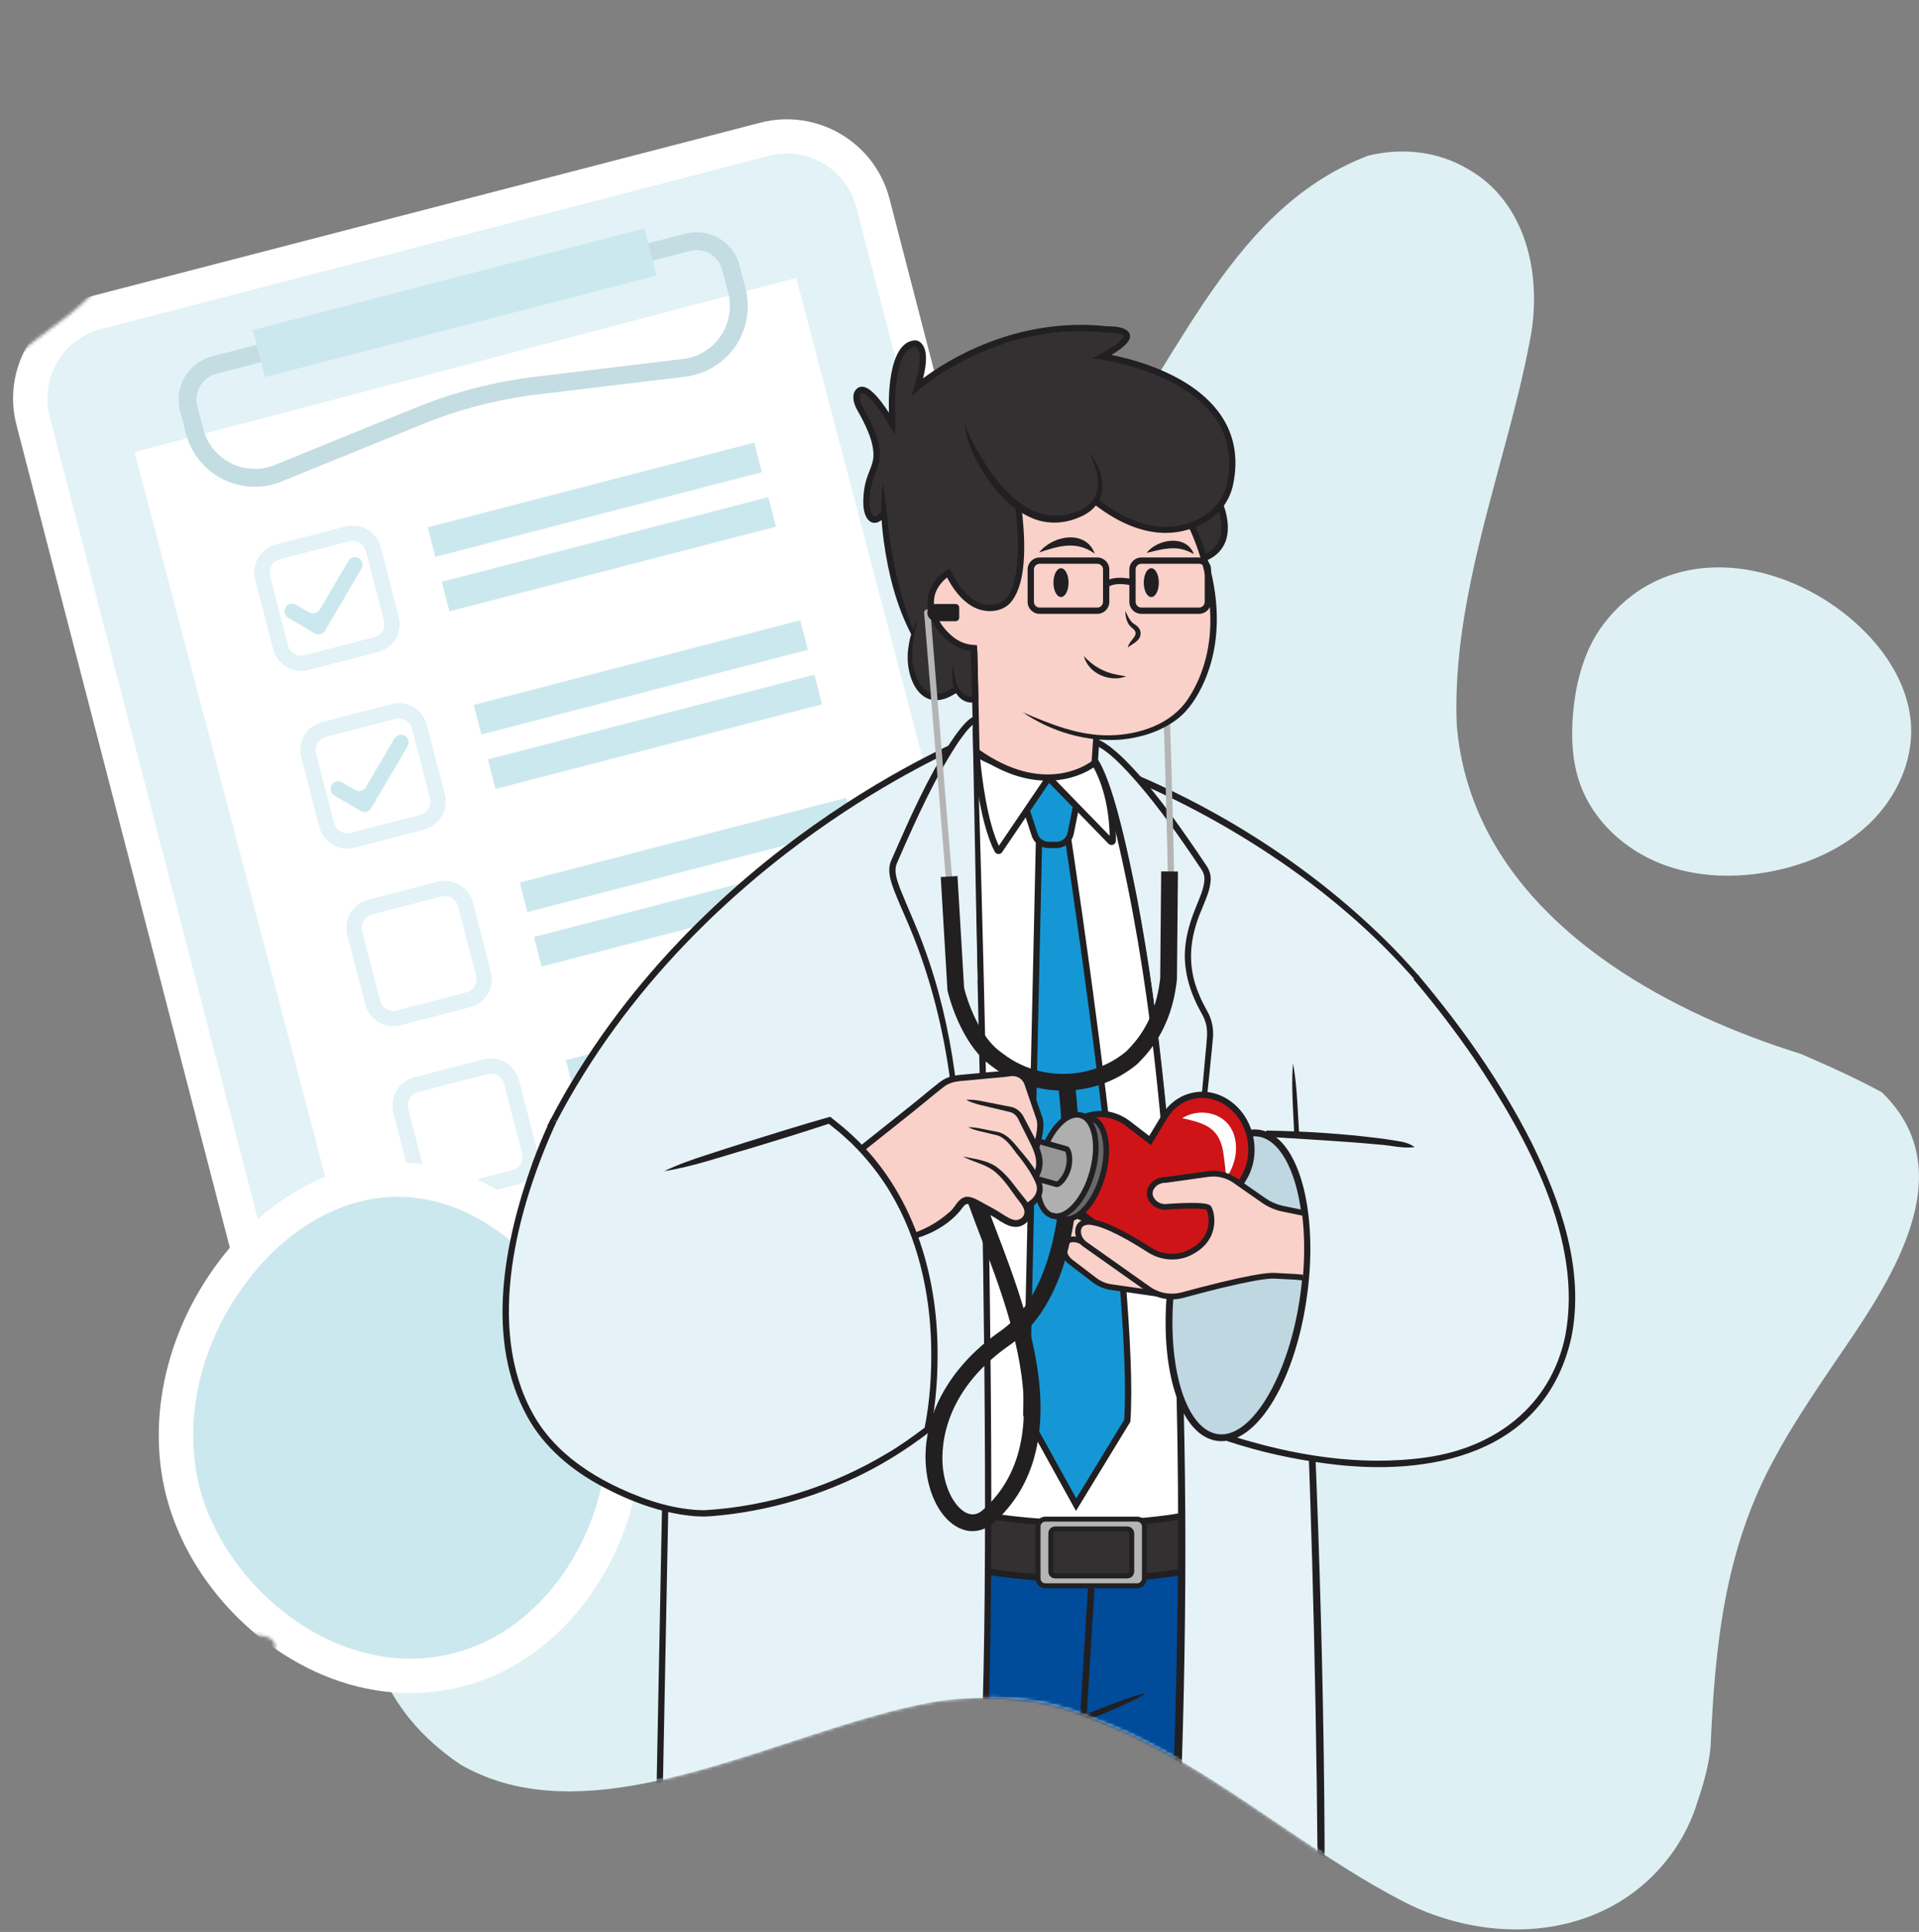 <svg width="591" height="595" viewBox="0 0 591 595" fill="none" xmlns="http://www.w3.org/2000/svg">
<rect x="0" y="0" width="591" height="595" fill="#808080" stroke="none"/>
<path d="M579.532 336.402C605.615 361.492 581.152 396.147 565.209 419.371C558.47 429.357 551.763 439.29 546.503 449.14C530.876 477.677 528.159 507.575 526.797 538.151C526.119 544.948 524.079 551.06 522.039 557.179C518.812 566.184 513.629 573.574 507.09 579.538C486.706 597.947 456.13 597.947 432.351 585.716C407.888 573.148 385.128 554.462 360.833 540.7C352.739 536.111 344.47 532.077 335.911 528.992C320.91 522.524 305.283 521.846 288.979 523.886C251.38 530.231 206.836 554.384 168.837 551.467C159.336 550.738 150.247 548.317 141.818 543.45C127.017 533.484 118.742 521.149 114.753 507.439C110.764 493.729 111.035 478.658 113.03 463.496C114.32 454.42 116.373 445.067 118.316 435.624C120.272 426.168 122.124 416.621 122.996 407.139C124.558 397.573 124.319 388.737 122.692 380.462C121.059 372.193 118.038 364.487 114.036 357.173C111.08 351.661 107.207 346.497 103.347 340.675C78.8 307.123 38.135 276.786 41.363 230.958C43.299 206.752 54.918 181.256 72.752 163.099C78.703 157.045 85.339 151.803 92.549 147.698C134.963 123.157 178.855 156.722 218.874 171.568C256.311 185.123 302.785 184.477 331.186 152.204C361.523 116.703 376.369 65.065 421.41 47.928C431.706 45.468 442.614 46.443 452.193 52.123C461.301 57.3 467.039 65.678 469.995 75.218C472.951 84.758 473.119 95.46 471.079 105.31C469.214 115.16 466.748 124.932 464.134 134.679C456.395 163.822 447.358 193.514 448.656 223.554C449.443 232.713 451.599 241.227 454.852 249.115C471.131 288.54 515.01 312.294 554.61 324.583C564.673 328.908 572.883 332.775 579.532 336.389V336.402Z" fill="#DEF0F4"/>
<path d="M543.856 176.732C525.963 171.923 506.761 175.389 493.954 192.081C488.055 199.768 485.415 209.522 484.511 219.171C483.801 226.782 484.117 234.624 486.744 241.795C490.817 252.891 500.319 261.56 511.305 265.923C522.291 270.286 534.613 270.609 546.199 268.247C557.185 266.007 567.854 261.269 575.91 253.472C583.965 245.674 589.149 234.598 588.555 223.406C588.025 213.459 583.062 204.132 576.388 196.735C567.816 187.24 556.146 180.036 543.856 176.738V176.732Z" fill="#DEF0F4"/>
<mask id="mask0_4202_6040" style="mask-type:luminance" maskUnits="userSpaceOnUse" x="0" y="0" width="591" height="595">
<path d="M579.531 336.402C605.615 361.492 581.152 396.147 565.208 419.371C558.47 429.357 551.763 439.29 546.503 449.14C530.876 477.677 528.158 507.575 526.796 538.151C526.119 544.948 524.079 551.06 522.039 557.179C518.812 566.184 513.629 573.574 507.09 579.539C486.706 597.947 456.13 597.947 432.351 585.716C407.888 573.148 385.128 554.462 360.833 540.7C352.738 536.111 344.47 532.077 335.911 528.992C320.91 522.524 305.283 521.846 288.979 523.886C251.38 530.231 206.836 554.384 168.837 551.467C159.336 550.738 150.247 548.317 141.817 543.45C127.017 533.484 103.638 535.149 99.649 521.44C95.66 507.73 82.576 522.808 84.57 507.646C85.862 498.57 58.571 508.892 60.514 499.448C62.469 489.992 40.549 478.103 41.427 468.621C42.989 459.055 43.06 421.295 41.427 413.02C39.794 404.751 52.91 406.591 48.908 399.277C45.952 393.765 49.483 384.754 45.629 378.926C21.082 345.374 13.717 303.244 16.944 257.416C18.881 233.21 -12.302 127.405 5.526 109.254C11.477 103.199 31.919 91.729 31.919 83.435C31.906 32.01 114.746 -11.921 154.766 2.925C192.203 16.48 209.444 5.184 252.374 2.925C305.296 0.143 376.356 65.078 421.404 47.941C431.699 45.481 442.608 46.456 452.186 52.136C461.294 57.313 467.032 65.691 469.988 75.231C472.945 84.771 473.113 95.473 471.073 105.323C469.207 115.173 466.742 124.945 464.128 134.692C456.388 163.835 447.352 193.527 448.649 223.567C449.437 232.726 451.592 241.24 454.846 249.128C471.124 288.553 515.004 312.307 554.603 324.596C564.666 328.921 572.877 332.787 579.525 336.402H579.531Z" fill="white"/>
</mask>
<g mask="url(#mask0_4202_6040)">
<path d="M235.494 42.893L29.782 96.241C15.169 100.03 6.39 114.953 10.186 129.567L87.145 426.323C90.934 440.936 105.858 449.715 120.471 445.919L326.183 392.571C340.797 388.782 349.575 373.859 345.78 359.245L268.82 62.489C265.031 47.876 250.108 39.097 235.494 42.893Z" fill="#E2F2F7"/>
<path d="M113.552 452.084C107.813 452.084 102.152 450.554 97.073 447.565C89.566 443.15 84.221 436.076 82.04 427.64L5.073 130.89C0.562 113.482 11.05 95.647 28.459 91.135L234.171 37.787C251.579 33.275 269.414 43.764 273.926 61.166L350.885 357.922C353.073 366.352 351.847 375.137 347.425 382.644C343.01 390.15 335.936 395.495 327.5 397.677L121.788 451.025C119.057 451.735 116.295 452.084 113.545 452.084H113.552ZM236.817 48.005L31.105 101.353C19.332 104.406 12.232 116.47 15.291 128.25L92.251 425.006C95.304 436.779 107.368 443.873 119.148 440.82L324.86 387.472C336.633 384.419 343.733 372.355 340.674 360.575L263.714 63.819C262.236 58.113 258.621 53.33 253.542 50.342C248.462 47.353 242.523 46.52 236.817 48.005Z" fill="white"/>
<path d="M263.69 372.084L113.14 411.709L41.422 139.23L245.204 85.591L304.723 311.7L263.69 372.084Z" fill="white"/>
<path d="M116.432 200.808L94.996 206.365C90.246 207.598 85.385 204.732 84.152 199.988L78.595 178.552C77.362 173.801 80.228 168.941 84.972 167.708L106.408 162.15C111.159 160.917 116.019 163.777 117.252 168.528L122.81 189.964C124.042 194.714 121.177 199.575 116.432 200.808ZM86.147 172.258C83.907 172.839 82.558 175.131 83.139 177.371L88.696 198.807C89.277 201.047 91.569 202.396 93.809 201.815L115.245 196.257C117.484 195.676 118.834 193.385 118.253 191.145L112.695 169.709C112.114 167.469 109.823 166.12 107.583 166.701L86.147 172.258Z" fill="#E2F2F7"/>
<path d="M96.882 195.069L88.787 190.306C87.671 189.647 87.296 188.208 87.955 187.085C88.613 185.968 90.053 185.594 91.176 186.252L95.216 188.628C96.333 189.286 97.779 188.912 98.437 187.795L107.287 172.749C107.945 171.632 109.384 171.258 110.508 171.916C111.624 172.575 111.999 174.014 111.34 175.137L100.109 194.237C99.451 195.353 98.011 195.728 96.888 195.069H96.882Z" fill="#CCE8EF"/>
<path d="M232.275 136.321L131.714 162.403L134.077 171.513L234.638 145.431L232.275 136.321Z" fill="#CCE8EF"/>
<path d="M236.625 153.094L136.063 179.176L138.426 188.286L238.988 162.204L236.625 153.094Z" fill="#CCE8EF"/>
<path d="M130.62 255.505L109.184 261.062C104.433 262.295 99.573 259.429 98.34 254.685L92.782 233.249C91.549 228.498 94.415 223.638 99.159 222.405L120.596 216.848C125.346 215.615 130.207 218.474 131.44 223.225L136.997 244.661C138.23 249.412 135.364 254.272 130.62 255.505ZM100.334 226.956C98.094 227.537 96.746 229.828 97.326 232.068L102.884 253.504C103.465 255.744 105.756 257.093 107.996 256.512L129.432 250.954C131.672 250.373 133.021 248.082 132.44 245.842L126.883 224.406C126.302 222.166 124.01 220.817 121.77 221.398L100.334 226.956Z" fill="#E2F2F7"/>
<path d="M111.068 249.767L102.974 245.003C101.857 244.345 101.483 242.905 102.141 241.782C102.8 240.666 104.239 240.291 105.362 240.95L109.403 243.325C110.52 243.983 111.965 243.609 112.624 242.492L121.473 227.446C122.132 226.33 123.571 225.955 124.694 226.614C125.811 227.272 126.185 228.711 125.527 229.835L114.296 248.934C113.637 250.051 112.198 250.425 111.075 249.767H111.068Z" fill="#CCE8EF"/>
<path d="M246.457 191.019L145.896 217.101L148.258 226.21L248.82 200.128L246.457 191.019Z" fill="#CCE8EF"/>
<path d="M250.808 207.792L150.246 233.874L152.609 242.983L253.17 216.901L250.808 207.792Z" fill="#CCE8EF"/>
<path d="M144.801 310.202L123.365 315.76C118.615 316.993 113.754 314.133 112.521 309.383L106.964 287.946C105.731 283.196 108.597 278.335 113.341 277.103L134.777 271.545C139.528 270.312 144.388 273.172 145.621 277.922L151.179 299.358C152.412 304.109 149.546 308.969 144.801 310.202ZM114.516 281.653C112.276 282.234 110.927 284.525 111.508 286.765L117.066 308.201C117.646 310.441 119.938 311.79 122.178 311.209L143.614 305.652C145.854 305.071 147.203 302.779 146.622 300.54L141.064 279.103C140.483 276.864 138.192 275.515 135.952 276.096L114.516 281.653Z" fill="#E2F2F7"/>
<path d="M260.644 245.715L160.083 271.797L162.446 280.906L263.007 254.824L260.644 245.715Z" fill="#CCE8EF"/>
<path d="M264.995 262.488L164.434 288.569L166.796 297.679L267.358 271.597L264.995 262.488Z" fill="#CCE8EF"/>
<path d="M158.988 364.9L137.552 370.457C132.802 371.69 127.941 368.831 126.708 364.08L121.151 342.644C119.918 337.893 122.777 333.026 127.528 331.8L148.964 326.242C153.715 325.009 158.575 327.869 159.808 332.62L165.366 354.056C166.599 358.806 163.739 363.673 158.988 364.9ZM128.703 336.35C126.463 336.931 125.114 339.223 125.695 341.463L131.252 362.899C131.833 365.138 134.125 366.488 136.365 365.907L157.801 360.349C160.041 359.768 161.39 357.477 160.809 355.237L155.251 333.801C154.67 331.561 152.379 330.212 150.139 330.793L128.703 336.35Z" fill="#E2F2F7"/>
<path d="M274.833 300.411L174.271 326.492L176.634 335.602L277.196 309.52L274.833 300.411Z" fill="#CCE8EF"/>
<path d="M279.184 317.183L178.622 343.265L180.985 352.375L281.546 326.293L279.184 317.183Z" fill="#CCE8EF"/>
<path d="M304.213 312.707L262.696 372.755L271.804 321.569L304.213 312.707Z" fill="#C4DDE2"/>
<path d="M211.07 71.971L65.265 109.783C57.952 111.681 53.543 119.175 55.441 126.482L57.267 133.517C58.849 139.623 62.993 144.748 68.628 147.582C73.398 149.977 78.839 150.532 83.945 149.209C84.874 148.97 85.791 148.666 86.694 148.298L130.154 130.632C141.482 126.023 153.385 122.951 165.526 121.492L211.025 116.018C217.293 115.263 222.934 111.842 226.491 106.62C230.047 101.405 231.183 94.905 229.596 88.792L227.782 81.789C225.884 74.476 218.39 70.067 211.083 71.965L211.07 71.971ZM224.257 90.18C225.445 94.757 224.6 99.617 221.934 103.522C219.268 107.427 215.053 109.996 210.36 110.551L164.868 116.025C152.242 117.542 139.868 120.743 128.082 125.533L84.629 143.199C80.259 144.974 75.328 144.781 71.106 142.664C66.885 140.546 63.787 136.706 62.605 132.136L60.779 125.1C59.643 120.724 62.283 116.244 66.653 115.108L212.458 77.296C216.835 76.16 221.314 78.8 222.444 83.17L224.257 90.174V90.18Z" fill="#C4DDE2"/>
<path d="M198.441 70.352L77.855 101.628L81.614 116.123L202.2 84.848L198.441 70.352Z" fill="#CCE8EF"/>
<path d="M191.545 451.896C196.47 409.192 161.298 362.085 120.93 363.305C79.355 364.564 44.351 416.731 56.738 460.881C66.078 494.162 102.302 522.743 138.907 514.804C169.818 508.098 188.53 478.051 191.545 451.896Z" fill="#CCE8EF"/>
<path d="M126.378 521.44C112.055 521.44 97.59 516.728 84.558 507.646C68.595 496.518 56.59 479.994 51.626 462.314C44.971 438.606 50.625 411.348 66.736 389.408C80.943 370.07 100.63 358.626 120.756 358.012C139.345 357.419 157.735 366.036 172.574 382.185C190.293 401.466 199.574 428.414 196.793 452.503C195.101 467.168 189.092 481.859 179.875 493.871C169.353 507.581 155.573 516.611 140.017 519.981C135.518 520.955 130.948 521.44 126.371 521.44H126.378ZM122.479 368.579C122.015 368.579 121.556 368.585 121.092 368.598C104.245 369.108 87.553 378.977 75.289 395.676C61.088 415.014 56.06 438.851 61.837 459.448C70.177 489.166 103.418 517.083 137.783 509.627C165.907 503.528 183.47 475.663 186.284 451.283C188.724 430.163 180.488 406.429 164.79 389.35C152.449 375.918 137.474 368.579 122.486 368.579H122.479Z" fill="white"/>
<path d="M359.407 495.543L374.117 486.365C374.117 486.365 381.973 382.295 381.973 381.159C381.973 380.023 386.181 303.612 386.181 301.85C386.181 300.088 353.946 249.87 353.946 249.87L329.967 239.523H312.739L288.321 255.331L261.102 313.856C261.102 313.856 261.87 439.316 263.78 444.286C265.691 449.256 271.603 475.992 283.377 483.473C295.15 490.954 341.973 498.603 347.44 499.364C352.907 500.132 359.413 495.537 359.413 495.537L359.407 495.543Z" fill="white"/>
<path d="M367.487 482.679C367.487 482.679 372.792 518.393 372.218 528.578C371.644 538.764 369.636 562.143 369.636 562.143L367.487 569.456L363.039 575.963L292.496 575.336L290.604 516.96L305.663 479.09L318.921 482.246L367.487 482.679Z" fill="#004B9A"/>
<path d="M335.062 489.083L332.599 529.479L334.602 529.601L337.066 489.205L335.062 489.083Z" fill="#211F21"/>
<path d="M352.712 521.549C350.253 523.318 347.503 524.389 344.812 525.603C342.12 526.81 339.403 527.965 336.692 529.114C330.353 531.309 326.306 536.415 326.002 543.153C325.144 552.177 323.621 567.016 322.672 576.156L320.671 575.956C321.239 570.05 322.672 555.237 323.253 549.55C323.408 548.072 323.789 544.373 323.931 542.953C324.156 539.061 325.576 535.208 328.229 532.322C330.276 529.973 333.077 528.404 335.969 527.371C338.712 526.287 341.455 525.209 344.224 524.189C346.993 523.169 349.704 522.014 352.699 521.556L352.712 521.549Z" fill="#211F21"/>
<path d="M361.638 574.988H299.479V576.995H361.638V574.988Z" fill="#211F21"/>
<path d="M304.502 484.067C338.118 489.231 363.956 484.067 363.956 484.067L376.956 482.969L375.091 464.18L363.956 466.904C363.956 466.904 338.118 472.067 304.502 466.904L292.496 464.18V483.544L304.502 484.067Z" fill="#333031"/>
<path d="M334.749 487.313C325.913 487.313 315.566 486.745 304.405 485.028L291.528 484.467V462.966L304.683 465.955C337.731 471.022 363.511 466.006 363.763 465.955L375.943 462.973L378.015 483.854L364.086 485.035C363.176 485.209 351.751 487.32 334.749 487.32V487.313ZM293.465 482.614L304.644 483.111C337.686 488.185 363.505 483.169 363.763 483.118L363.873 483.105L375.892 482.092L374.233 465.387L364.183 467.846C363.886 467.904 337.751 472.99 304.354 467.865L304.289 467.852L293.471 465.393V482.621L293.465 482.614Z" fill="#211F21"/>
<path d="M329.057 259.12C329.057 259.12 350.034 396.476 347.162 437.593L331.413 463.412L316.076 435.689L319.975 259.12H329.05H329.057Z" fill="#1597D5"/>
<path d="M331.374 465.335L315.102 435.927V435.663L319.032 258.145H329.889L330.012 258.965C330.225 260.34 350.97 396.896 348.13 437.651L348.111 437.883L331.374 465.329V465.335ZM317.051 435.45L331.458 461.482L346.213 437.289C348.834 398.128 329.947 271.538 328.224 260.088H320.924L317.051 435.45Z" fill="#211F21"/>
<path d="M331.42 248.269L329.742 256.615C329.323 258.713 327.483 260.217 325.34 260.217H322.913C320.97 260.217 319.253 258.971 318.646 257.125L316.148 249.502L322.913 239.523L331.407 248.269H331.42Z" fill="#1597D5"/>
<path d="M325.346 261.185H322.919C320.556 261.185 318.472 259.675 317.736 257.428L315.096 249.354L322.79 237.993L332.465 247.959L330.69 256.802C330.18 259.339 327.934 261.185 325.339 261.185H325.346ZM317.232 249.651L319.582 256.822C320.053 258.274 321.402 259.249 322.925 259.249H325.352C327.024 259.249 328.476 258.061 328.799 256.422L330.374 248.579L323.061 241.053L317.232 249.657V249.651Z" fill="#211F21"/>
<path d="M300.708 231.448C300.708 231.448 302.005 251.884 307.214 261.856C307.343 262.102 307.692 262.115 307.847 261.889L323.003 239.523L342.07 259.158C342.296 259.391 342.696 259.236 342.702 258.913C342.767 255.724 342.573 244.364 337.132 234.979C337.132 234.979 327.159 238.323 322.977 238.323C318.794 238.323 301.65 234.708 300.714 231.455L300.708 231.448Z" fill="white"/>
<path d="M307.537 263.018C307.537 263.018 307.485 263.018 307.459 263.018C306.988 262.992 306.575 262.728 306.355 262.308C301.114 252.271 299.797 232.358 299.739 231.513L299.178 222.689L301.631 231.184C302.289 233.456 317.832 237.354 322.963 237.354C326.94 237.354 336.712 234.095 336.815 234.062L337.564 233.811L337.958 234.495C343.515 244.067 343.728 255.621 343.664 258.932C343.651 259.475 343.322 259.952 342.818 260.146C342.315 260.346 341.747 260.223 341.366 259.836L323.125 241.053L308.64 262.431C308.389 262.799 307.969 263.018 307.53 263.018H307.537ZM301.882 233.862C302.392 239.355 303.954 252.678 307.621 260.494L322.027 239.233C318.019 238.878 306.659 236.748 301.882 233.862ZM324.074 239.226L341.747 257.422C341.689 253.201 341.011 244.035 336.686 236.141C334.466 236.857 327.979 238.865 324.074 239.226Z" fill="#211F21"/>
<path d="M169.684 346.658C213.292 261.353 299.94 227.207 299.94 227.207C299.94 227.207 309.893 526.138 299.94 576.053H202.68L206.121 398.761L169.69 346.652L169.684 346.658Z" fill="#E5F3F9"/>
<path d="M300.734 577.028H201.693L205.146 399.064L168.561 346.736L168.825 346.22C191.443 301.979 225.782 271.739 250.607 254.156C277.503 235.108 299.365 226.394 299.585 226.31L300.863 225.807L300.908 227.182C301.005 230.17 310.745 526.797 300.889 576.253L300.734 577.034V577.028ZM203.661 575.091H299.14C308.363 525.435 299.733 250.825 299.017 228.64C293.989 230.783 274.696 239.458 251.678 255.77C227.144 273.152 193.243 302.999 170.813 346.581L207.095 398.471V398.787L203.668 575.091H203.661Z" fill="#211F21"/>
<path d="M290.392 296.918L301.049 301.695L299.545 222.941L295.859 225.891L282.181 250.199L275.249 265.665V272.1L282.846 285.151C282.846 285.151 287.713 291.58 287.933 292.536C288.152 293.491 290.385 296.925 290.385 296.925L290.392 296.918Z" fill="#E5F3F9"/>
<path d="M300.242 222.683C298.261 224.083 296.544 226.607 295.053 228.692C287.662 239.955 282.15 252.336 276.747 264.651L276.257 265.774C276.218 265.865 276.173 265.968 276.14 266.052C275.25 268.472 276.263 270.996 277.089 273.397C279.477 279.445 282.337 285.455 284.544 291.613C289.134 303.98 292.135 316.902 293.968 329.947C294.898 336.466 295.492 343.024 295.918 349.589C296.202 356.166 296.834 362.744 295.911 369.308C294.84 362.789 295.04 356.244 294.452 349.692C293.949 343.166 293.22 336.667 292.271 330.199C289.908 314.023 285.687 298.151 279.135 283.176C277.857 280.162 276.495 277.186 275.295 274.075C274.32 271.396 273.203 268.188 274.359 265.303C274.398 265.2 274.443 265.11 274.481 265.013L274.972 263.883C280.246 251.832 285.596 239.71 292.748 228.615C293.6 227.304 294.691 225.768 295.672 224.548C296.705 223.27 297.777 221.992 299.171 221.069L299.358 220.966C299.397 220.946 299.41 220.933 299.461 220.908L299.636 220.837L300.242 222.676V222.683Z" fill="#211F21"/>
<path d="M456.338 346.659L436.051 300.946L410.484 276.476L376.577 253.046L338.41 235.134L344.349 254.227L354.115 305.252L361.402 379.913L363.926 480.814L361.996 559.419L361.402 575.291L365.139 576.059L406.643 575.291L404.126 447.326L429.118 450.851C435.037 448.391 441.027 447.927 445.242 443.099L454.802 430.015L461.386 409.805L462.625 361.259L456.338 346.652V346.659Z" fill="#E5F3F9"/>
<path d="M398.206 327.514C399.452 352.042 400.853 376.563 402.047 401.098C402.286 405.965 403.725 432.468 404.674 463.425C406.216 513.591 407.359 575.466 406.649 576.059C406.642 576.059 361.408 576.059 361.408 576.059C373.549 319.555 338.416 235.134 338.416 235.134C338.416 235.134 395.844 254.33 436.386 301.185" fill="#E5F3F9"/>
<path d="M398.206 327.514C399.174 332.652 399.471 337.829 399.749 343.005C404.254 417.835 407.598 493.355 407.94 568.301L407.914 572.199L407.875 574.162L407.836 575.156L407.798 575.679L407.765 575.969C407.753 576.04 407.753 576.072 407.733 576.169C407.72 576.221 407.72 576.234 407.688 576.337C407.688 576.337 407.656 576.563 407.333 576.873C406.726 577.208 405.9 577.105 405.235 577.131C404.396 577.131 401.885 577.15 400.994 577.15C390.783 577.208 371.793 577.292 361.408 577.344H360.052L360.117 575.995C362.447 527.836 363.48 479.548 362.382 431.338C362.047 419.526 361.582 405.648 360.956 393.855C358.413 347.594 354.327 301.069 343.528 255.925C341.617 248.314 339.533 240.633 336.596 233.385L338.752 234.12C371.387 246.333 401.943 265.219 426.807 289.676C430.376 293.168 433.733 296.88 437.038 300.623L435.74 301.747C425.968 290.548 414.93 280.498 403.054 271.577C387.188 259.707 369.947 249.676 351.835 241.647C347.311 239.659 342.708 237.754 338.08 236.141L339.397 234.727C344.387 248.256 347.349 262.341 350.17 276.425C357.838 316.864 361.311 358.038 363.357 399.11C366.042 458.08 365.364 517.16 362.699 576.117L361.408 574.768C373.2 574.827 392.203 574.93 403.822 574.981L405.235 574.988H405.939H406.113C406.152 574.988 406.087 574.988 406.068 575.014C406.01 575.052 405.965 575.136 405.958 575.24C405.668 575.517 405.648 575.704 405.655 575.672L405.642 575.724C405.642 575.724 405.642 575.691 405.648 575.685C405.739 574.801 405.752 573.09 405.771 572.174C405.255 511.596 403.596 450.115 400.562 389.66C400.065 379.584 398.768 352.874 398.283 343.076C398.012 337.9 397.774 332.723 398.206 327.514Z" fill="#211F21"/>
<path d="M365.481 386.239L370.412 342.127L372.407 315.573L367.159 303.109L365.862 293.207L369.547 278.884L372.407 268.899L363.48 256.486L348.537 237.567L338.416 228.628V230.396L338.119 233.959C338.119 233.959 344.109 241.117 351.713 284.293C357.967 319.826 361.795 369.392 362.957 385.813C363.054 387.194 364.945 387.504 365.481 386.226V386.239Z" fill="#E5F3F9"/>
<path d="M337.667 227.679C339.365 228.072 340.733 229.183 342.115 230.164C343.154 230.99 344.684 232.32 345.671 233.249C354.501 241.931 361.672 252.11 368.643 262.282L371.219 266.117C372.252 267.466 372.962 269.221 372.865 270.932C372.716 274.256 371.251 277.077 370.115 280.046C366.346 288.715 365.468 297.325 369.224 306.162C370.057 308.285 371.2 310.286 372.265 312.307C373.323 314.533 373.756 317.051 373.562 319.504L373.13 324.106C372.245 333.284 371.187 342.437 370.348 351.609C370.07 354.695 369.967 357.722 369.211 360.762C368.45 357.67 368.785 354.566 368.966 351.506C369.573 342.302 370.502 333.117 371.322 323.938C371.522 321.304 372.155 317.638 371.335 315.108C370.987 313.707 370.231 312.371 369.521 311.119C367.275 306.962 365.636 302.463 365.093 297.732C364.293 291.438 365.939 285.061 368.34 279.323C369.379 276.599 370.812 273.752 370.935 270.887C371.006 269.467 370.438 268.292 369.612 267.182L367.043 263.367C361.02 254.53 354.74 245.797 347.498 237.922C344.709 234.979 341.772 231.887 338.209 229.912C338.055 229.822 337.906 229.776 337.758 229.705C337.68 229.667 337.609 229.641 337.551 229.628C337.493 229.609 337.403 229.583 337.448 229.589L337.68 227.666L337.667 227.679Z" fill="#211F21"/>
<path d="M321.95 467.097H350.183C351.854 467.097 353.216 468.459 353.216 470.131V486.119C353.216 487.791 351.854 489.153 350.183 489.153H321.95C320.278 489.153 318.916 487.798 318.916 486.119V470.131C318.916 468.459 320.271 467.097 321.95 467.097ZM320.452 486.119C320.452 486.945 321.124 487.617 321.95 487.617H350.183C351.015 487.617 351.687 486.945 351.687 486.119V470.131C351.687 469.298 351.015 468.627 350.183 468.627H321.95C321.124 468.627 320.452 469.298 320.452 470.131V486.119Z" fill="#222021"/>
<path d="M321.95 468.627H350.183C351.015 468.627 351.687 469.298 351.687 470.131V486.119C351.687 486.945 351.015 487.617 350.183 487.617H321.95C321.123 487.617 320.452 486.945 320.452 486.119V470.131C320.452 469.298 321.123 468.627 321.95 468.627ZM322.886 484.022C322.886 485.158 323.815 486.087 324.958 486.087H347.181C348.324 486.087 349.253 485.158 349.253 484.022V472.229C349.253 471.086 348.324 470.157 347.181 470.157H324.958C323.815 470.157 322.886 471.086 322.886 472.229V484.022Z" fill="#B5B5B5"/>
<path d="M324.958 470.157H347.181C348.324 470.157 349.253 471.086 349.253 472.229V484.022C349.253 485.158 348.324 486.087 347.181 486.087H324.958C323.815 486.087 322.886 485.158 322.886 484.022V472.229C322.886 471.086 323.815 470.157 324.958 470.157ZM324.416 484.022C324.416 484.318 324.661 484.557 324.958 484.557H347.181C347.485 484.557 347.724 484.318 347.724 484.022V472.229C347.724 471.925 347.485 471.687 347.181 471.687H324.958C324.661 471.687 324.416 471.925 324.416 472.229V484.022Z" fill="#222021"/>
<path d="M435.682 353.288C424.205 350.422 390.854 349.169 390.854 349.169L378.293 442.918C378.293 442.918 447.92 467.659 475.081 429.789C502.237 391.919 462.482 332.123 436.05 300.953" fill="#E5F3F9"/>
<path d="M435.682 353.288C431.796 353.804 428.272 352.681 424.451 352.487C413.671 351.454 401.679 350.867 390.815 350.138L391.809 349.299L379.248 443.047L378.616 442.008C397.987 448.211 418.926 451.729 439.2 448.856C460.404 445.9 477.502 433.087 482.033 411.535C487.772 381.863 470.105 350.054 454.052 326.107C448.237 317.619 441.956 309.441 435.308 301.579L436.786 300.327C450.134 316.173 462.198 333.194 471.583 351.713C480.684 370.121 488.114 391.183 483.931 411.935C475.785 447.998 440.368 455.053 408.34 450.715C398.012 449.36 387.866 447.126 377.964 443.834L377.222 443.583L377.325 442.795L389.886 349.047L389.996 348.208H390.88C402.176 348.434 413.452 349.137 424.664 350.551C426.536 350.796 428.401 351.061 430.273 351.377C432.132 351.667 434.03 352.074 435.676 353.288H435.682Z" fill="#211F21"/>
<path d="M402.112 393.462C402.112 393.462 402.106 393.513 402.106 393.539C401.964 395.198 401.776 396.876 401.551 398.567C398.084 424.451 386.188 444.222 374.989 442.724C364.675 441.336 358.543 422.411 360.344 399.213C360.344 399.135 360.35 399.058 360.356 398.981C360.511 397.057 360.718 395.108 360.983 393.133C361.26 391.048 361.596 389.008 361.977 387.014C361.99 386.968 361.996 386.923 362.002 386.884C363.087 381.275 364.565 376.047 366.334 371.367C367.631 367.914 369.09 364.764 370.665 361.989C370.678 361.95 370.697 361.918 370.723 361.885C375.648 353.217 381.689 348.195 387.544 348.976C394.857 349.963 400.072 359.775 401.841 373.685C402.596 379.649 402.725 386.368 402.106 393.462H402.112Z" fill="#BFD7E0"/>
<path d="M376.208 443.854C375.756 443.854 375.305 443.822 374.853 443.763C363.951 442.298 357.412 423.541 359.297 399.168C359.297 399.077 359.303 398.987 359.31 398.897C359.471 396.928 359.684 394.94 359.942 392.997C360.213 390.977 360.549 388.898 360.943 386.82L360.969 386.717C362.047 381.12 363.525 375.84 365.351 370.999L365.435 370.78C366.713 367.404 368.159 364.299 369.721 361.53C369.753 361.453 369.792 361.382 369.844 361.311C375.221 351.868 381.559 347.117 387.685 347.93C395.295 348.956 400.975 358.535 402.886 373.543C403.673 379.784 403.77 386.497 403.157 393.5L403.144 393.623C403.002 395.25 402.815 396.954 402.582 398.703C399.122 424.548 387.711 443.847 376.202 443.854H376.208ZM363.002 387.246C362.615 389.273 362.285 391.299 362.021 393.275C361.763 395.185 361.556 397.135 361.401 399.071C361.401 399.123 361.395 399.168 361.395 399.219V399.303C359.613 422.179 365.526 440.4 375.13 441.691C385.561 443.099 397.186 423.276 400.51 398.432C400.736 396.734 400.917 395.075 401.052 393.5L401.065 393.378C401.666 386.51 401.575 379.926 400.807 373.827C399.051 360.026 393.92 350.906 387.407 350.021C382.256 349.331 376.505 353.849 371.638 362.408L371.58 362.511C370.025 365.255 368.592 368.359 367.32 371.735L367.236 371.955C365.487 376.628 364.073 381.721 363.034 387.091C363.028 387.136 363.015 387.194 363.002 387.252V387.246ZM401.072 393.358C401.072 393.358 401.072 393.365 401.072 393.371V393.358Z" fill="#211F21"/>
<path d="M328.399 381.682C326.314 380.301 325.772 377.641 326.895 375.898C327.76 374.556 329.529 373.878 331.291 374.246C332.627 374.795 333.97 375.35 335.306 375.898L338.113 380.985L331.756 384.761L328.393 381.682H328.399Z" fill="#F9D2C9"/>
<path d="M331.646 385.852L327.857 382.379C325.527 380.791 324.746 377.628 326.159 375.434C327.224 373.775 329.361 372.955 331.471 373.394L331.626 373.439L335.925 375.214L339.295 381.314L331.646 385.858V385.852ZM330.329 375.027C329.206 375.027 328.18 375.524 327.631 376.376C326.811 377.648 327.121 379.791 328.883 380.959L328.993 381.043L331.872 383.683L336.945 380.668L334.692 376.596L331.039 375.092C330.8 375.046 330.561 375.027 330.329 375.027Z" fill="#211F21"/>
<path d="M378.784 340.197C372.02 335.001 362.97 336.712 358.574 344.012L354.205 351.261L347.492 346.103C340.734 340.907 331.684 342.618 327.282 349.918C325.081 353.565 324.461 357.922 325.236 362.014C326.01 366.107 328.179 369.941 331.555 372.536L338.268 377.693L356.444 391.648C359.807 394.23 364.668 393.313 366.856 389.679L378.694 370.057L383.064 362.808C385.258 359.155 385.884 354.798 385.11 350.706C384.335 346.613 382.166 342.779 378.791 340.191L378.784 340.197Z" fill="#CE1417"/>
<path d="M360.763 394.075C359.001 394.075 357.265 393.494 355.845 392.41L330.962 373.304C327.508 370.644 325.133 366.7 324.281 362.195C323.429 357.69 324.203 353.158 326.45 349.428C328.722 345.658 332.233 343.154 336.319 342.386C340.405 341.611 344.581 342.67 348.067 345.348L353.927 349.847L357.742 343.522C360.014 339.752 363.513 337.254 367.605 336.479C371.691 335.705 375.874 336.757 379.366 339.442C382.819 342.095 385.194 346.039 386.04 350.544C386.892 355.05 386.117 359.581 383.871 363.318L367.663 390.183C366.482 392.145 364.507 393.52 362.254 393.946C361.757 394.043 361.26 394.088 360.763 394.088V394.075ZM338.946 344.057C338.191 344.057 337.436 344.128 336.68 344.27C333.137 344.942 330.084 347.123 328.096 350.415C326.088 353.739 325.404 357.799 326.166 361.834C326.927 365.874 329.045 369.399 332.123 371.774L357.006 390.88C358.394 391.945 360.176 392.371 361.893 392.042C363.61 391.713 365.113 390.673 366.017 389.176L382.225 362.311C384.226 358.981 384.91 354.921 384.148 350.886C383.387 346.846 381.27 343.321 378.191 340.953C375.138 338.61 371.504 337.687 367.96 338.358C364.416 339.029 361.37 341.211 359.388 344.503L354.463 352.668L346.898 346.859C344.497 345.013 341.734 344.051 338.94 344.051L338.946 344.057Z" fill="#211F21"/>
<path d="M364.093 344.38C367.56 342.231 372.181 342.024 375.783 344.148C382.167 347.982 381.715 357.238 377.713 362.615C377.3 360.046 377.171 357.683 376.816 355.489C375.744 347.498 371.407 345.961 364.087 344.38H364.093Z" fill="white"/>
<path d="M401.253 393.455C401.253 393.455 401.247 393.507 401.247 393.533L393.675 392.952C393.624 392.945 393.566 392.945 393.508 392.945L391.5 392.894L387.472 392.803L376.267 395.721C376.08 395.766 375.899 395.811 375.712 395.856L361.57 399.265L361.492 399.284L361.415 399.271L359.498 398.974L356.554 398.516L352.559 397.896L352.481 397.883L340.43 396.005L336.674 393.946L331.994 390.06L328.715 387.633L328.709 387.627L327.644 386.833L327.682 385.213L327.715 383.941L327.96 383.121C327.96 383.121 327.966 383.115 327.966 383.108L328.399 381.682L332.33 380.978H332.336L332.007 379.1L332.698 377.267L334.905 376.318L338.197 376.815L341.211 377.267C341.211 377.267 346.285 380.307 347.389 380.965C347.421 380.985 347.453 381.004 347.485 381.024C347.66 381.12 347.84 381.224 348.015 381.32C348.066 381.353 348.124 381.385 348.182 381.417C348.253 381.456 348.324 381.495 348.389 381.533C350.7 382.818 357.174 386.426 357.174 386.426L361.144 386.878L361.86 386.962C361.899 386.962 361.931 386.962 361.97 386.955L368.289 384.651L372.491 379.449L373.059 375.021V375.001L371.749 371.742L366.056 371.354C365.952 371.348 365.849 371.354 365.746 371.354H358.594L354.882 369.76L354.076 367.436L355.089 365.048L355.102 365.035C355.244 364.925 356.406 364.028 356.8 363.815C356.819 363.796 356.845 363.783 356.871 363.783C356.883 363.777 356.89 363.776 356.903 363.77C357.284 363.68 360.033 363.273 362.293 362.944L364.074 362.692L364.345 362.653L364.81 362.589L365.139 362.537L365.262 362.524L365.352 362.511L369.812 361.982L374.15 361.466H374.221L374.292 361.479L378.313 362.421C378.313 362.421 378.332 362.434 378.345 362.434L385.704 367.301L385.814 367.372L394.689 372.187L400.989 373.678C401.744 379.642 401.873 386.362 401.253 393.455Z" fill="#F9D1C9"/>
<path d="M360.865 400.162C360.368 400.162 359.871 400.136 359.381 400.078C358.316 399.962 357.263 399.71 356.244 399.342C356.198 399.329 356.127 399.303 356.05 399.271L356.005 399.258C354.985 398.871 354.004 398.342 353.081 397.69L333.413 383.78C333.103 383.534 332.845 383.296 332.613 383.037C332.277 382.669 332 382.276 331.78 381.856H331.748L331.522 381.314C331.219 380.578 331.09 379.791 331.135 379.048C331.173 378.151 331.49 377.331 332.038 376.699C332.69 375.963 333.659 375.537 334.846 375.447C335.524 375.395 336.118 375.479 336.357 375.524C336.976 375.602 337.68 375.75 338.448 375.976C340.868 376.667 344.025 378.087 347.82 380.204L348.446 380.559C348.53 380.61 348.575 380.636 348.614 380.656C348.685 380.694 348.769 380.74 348.84 380.785C350.641 381.817 352.577 383.005 354.443 384.206C355.379 384.806 356.386 385.277 357.431 385.593C358.645 385.974 359.865 386.155 361.104 386.136C362.756 386.123 364.351 385.761 365.842 385.051C366.571 384.703 367.23 384.328 367.791 383.935C369.676 382.657 370.98 381.049 371.67 379.152C372.251 377.564 372.271 376.073 372.187 375.098V375.021C372.071 373.73 371.709 372.839 371.561 372.607C371.541 372.6 371.509 372.587 371.47 372.574C371.025 372.419 369.747 372.174 366.068 372.232H366.035H366.003C365.958 372.232 365.913 372.232 365.868 372.232H365.474C362.524 372.303 359.658 372.523 359.626 372.523C357.954 372.774 356.218 372.258 354.927 371.109C353.791 370.096 353.158 368.753 353.197 367.411C353.223 366.371 353.662 365.326 354.436 364.461L354.481 364.416C354.966 363.854 355.63 363.37 356.373 363.047C356.457 362.996 356.541 362.963 356.637 362.937C357.418 362.634 358.193 362.492 358.987 362.518L371.935 360.704C372.664 360.601 373.42 360.562 374.181 360.594H374.272C374.304 360.601 374.336 360.607 374.368 360.607C375.795 360.685 377.196 361.007 378.525 361.563H378.538L378.706 361.64C378.706 361.64 378.764 361.666 378.79 361.679H378.796C379.506 362.001 380.191 362.395 380.843 362.841L389.666 368.992C391.26 370.102 393.023 370.89 394.901 371.335L401.691 372.729L401.343 374.446L394.52 373.046C392.403 372.542 390.441 371.664 388.666 370.431L379.849 364.28C379.313 363.912 378.751 363.583 378.164 363.312H378.015L377.86 363.176C376.705 362.692 375.498 362.415 374.259 362.356H374.168C374.168 362.356 374.117 362.344 374.097 362.344C373.452 362.318 372.806 362.356 372.187 362.44L359.084 364.28H359.006C358.412 364.254 357.838 364.351 357.302 364.564L357.07 364.667C356.573 364.887 356.127 365.216 355.779 365.623L355.727 365.681C355.262 366.197 354.985 366.843 354.972 367.469C354.946 368.282 355.379 369.153 356.115 369.812C357.018 370.612 358.232 370.967 359.458 370.793C359.548 370.786 362.46 370.56 365.48 370.496H365.855C365.932 370.489 366.016 370.489 366.094 370.489C369.121 370.438 371.083 370.58 372.058 370.928C372.439 371.057 372.71 371.225 372.903 371.464C373.381 372.019 373.82 373.459 373.955 374.937V375.014C374.097 376.602 373.884 378.267 373.336 379.765C372.516 382.018 370.986 383.909 368.805 385.393C368.172 385.832 367.436 386.252 366.623 386.646C364.899 387.465 363.06 387.885 361.149 387.898C359.736 387.93 358.322 387.711 356.934 387.278C355.74 386.91 354.591 386.375 353.513 385.69C351.674 384.503 349.757 383.334 347.975 382.308C347.911 382.269 347.852 382.237 347.788 382.205C347.704 382.16 347.633 382.121 347.568 382.076L346.955 381.727C343.308 379.694 340.275 378.325 337.977 377.674C337.28 377.473 336.66 377.338 336.124 377.273L336.021 377.254C336.021 377.254 335.563 377.164 334.988 377.202C334.485 377.241 333.794 377.383 333.375 377.861C333.091 378.19 332.923 378.635 332.903 379.152C332.878 379.591 332.942 380.042 333.097 380.488L333.168 380.662C333.342 381.088 333.6 381.495 333.936 381.869C334.104 382.05 334.285 382.224 334.485 382.379L354.114 396.263C354.895 396.812 355.721 397.264 356.586 397.599L356.766 397.67C356.766 397.67 356.812 397.69 356.831 397.696C357.76 398.038 358.677 398.251 359.6 398.354C360.181 398.419 360.781 398.438 361.401 398.413H361.491C362.356 398.367 363.195 398.232 364.028 398.006C368.211 396.863 372.083 395.863 375.53 395.024L376.085 394.888C383.405 393.12 388.588 392.164 391.486 392.035C391.874 392.022 392.274 392.009 392.642 392.035L393.029 392.055C393.216 392.061 393.403 392.074 393.584 392.087C393.629 392.087 393.72 392.087 393.804 392.1L394.714 392.145C398.038 392.306 399.865 392.397 401.401 392.61L401.162 394.346C399.71 394.146 397.902 394.056 394.63 393.894L393.533 393.843C393.3 393.83 393.126 393.823 392.945 393.81L392.545 393.791C392.248 393.772 391.9 393.778 391.557 393.791C388.782 393.914 383.708 394.856 376.499 396.592L375.943 396.728C372.516 397.561 368.663 398.561 364.493 399.697C363.537 399.955 362.582 400.11 361.64 400.162C361.614 400.162 361.53 400.168 361.44 400.168C361.259 400.175 361.078 400.181 360.897 400.181L360.865 400.162Z" fill="#211F21"/>
<path d="M356.224 399.303L342.062 397.277C340.068 396.992 338.164 396.192 336.563 394.972L329.347 389.46C327.849 388.375 326.907 386.755 326.778 385.032C326.681 383.741 327.062 382.573 327.817 381.824C329.134 380.52 331.612 380.468 333.703 381.688L332.819 383.199C331.283 382.302 329.695 382.424 329.05 383.063C328.662 383.444 328.469 384.128 328.527 384.896C328.617 386.11 329.301 387.259 330.399 388.053L337.628 393.578C338.99 394.617 340.61 395.301 342.308 395.54L356.469 397.567L356.224 399.303Z" fill="#211F21"/>
<path d="M360.762 277.741C360.233 277.741 359.8 277.315 359.794 276.786C359.232 240.995 357.25 189.118 357.231 188.602C357.212 188.066 357.625 187.621 358.161 187.595C358.696 187.588 359.148 187.989 359.168 188.524C359.187 189.047 361.175 240.943 361.737 276.754C361.743 277.29 361.317 277.729 360.781 277.735H360.768L360.762 277.741Z" fill="#B5B5B5"/>
<path d="M374.48 152.591C374.48 152.591 381.98 166.172 371.982 171.368L364.282 170.031L361.409 154.811L374.48 152.591Z" fill="#333031"/>
<path d="M372.137 172.375L363.449 170.871L360.273 154.017L374.997 151.519L375.326 152.12C375.5 152.436 379.541 159.859 377.643 166.126C376.836 168.792 375.081 170.845 372.428 172.226L372.137 172.375ZM365.108 169.192L371.821 170.354C373.835 169.231 375.171 167.624 375.791 165.571C377.165 161.04 374.81 155.483 373.938 153.662L362.546 155.592L365.108 169.186V169.192Z" fill="#211F21"/>
<path d="M312.997 198.987L303.315 190.228L300.539 191.603V197.561L300.707 222.147L301.52 232.881L314.946 238.484L325.454 239.523L335.549 236.044L337.053 233.598L338.015 222.134L312.997 198.987Z" fill="#F9D1C9"/>
<path d="M322.576 240.44C316.521 240.44 308.898 238.529 300.145 232.274L299.752 231.99L298.971 195.476L300.907 195.437L301.669 230.977C320.917 244.48 334.033 236.044 336.189 234.45C336.331 231.939 337.021 222.489 337.054 222.063L338.984 222.205C338.977 222.321 338.151 233.591 338.099 234.979L338.086 235.398L337.764 235.676C337.673 235.753 332.045 240.44 322.576 240.44Z" fill="#211F21"/>
<path d="M366.269 160.608L368.341 165.965L372.575 182.605L373.55 195.573L370.49 208.463L363.655 219.565L354.947 224.735L341.56 227.446L330.845 225.852L317.981 220.972C317.981 220.972 303.71 214.834 300.747 198.865C300.747 198.865 297.984 198.639 297.752 198.652C295.028 198.774 290.749 194.385 290.749 194.385C290.749 194.385 286.289 191.41 286.385 186.627C286.482 181.844 289.348 176.874 291.168 176.583L300.082 171.135L309.513 156.412L331.42 147.04L354.922 147.931L366.785 156.412L366.263 160.621L366.269 160.608Z" fill="#F9D1C9"/>
<path d="M367.65 161.098C374.757 176.118 377.739 194.34 370.858 209.954C368.889 214.382 366.262 218.674 362.338 221.637C357.477 225.277 351.449 227.156 345.465 227.769C334.725 228.634 323.777 225.394 314.947 219.346C323.532 223.064 332.388 226.652 341.851 226.465C350.842 226.304 360.698 223.076 365.862 215.279C371 207.54 373.143 198.103 372.711 188.873C372.536 184.232 371.813 179.61 370.658 175.092C369.496 170.593 367.947 166.12 365.933 161.995L367.65 161.098Z" fill="#211F21"/>
<path d="M369.276 189.054H351.493C349.46 189.054 347.808 187.401 347.808 185.368V175.382C347.808 173.349 349.46 171.697 351.493 171.697H369.276C371.309 171.697 372.962 173.349 372.962 175.382V185.368C372.962 187.401 371.309 189.054 369.276 189.054ZM351.493 173.633C350.532 173.633 349.744 174.414 349.744 175.382V185.368C349.744 186.33 350.525 187.117 351.493 187.117H369.276C370.238 187.117 371.025 186.336 371.025 185.368V175.382C371.025 174.421 370.244 173.633 369.276 173.633H351.493Z" fill="#211F21"/>
<path d="M337.951 189.054H320.168C318.135 189.054 316.482 187.401 316.482 185.368V175.382C316.482 173.349 318.135 171.697 320.168 171.697H337.951C339.984 171.697 341.636 173.349 341.636 175.382V185.368C341.636 187.401 339.984 189.054 337.951 189.054ZM320.168 173.633C319.206 173.633 318.419 174.414 318.419 175.382V185.368C318.419 186.33 319.2 187.117 320.168 187.117H337.951C338.913 187.117 339.7 186.336 339.7 185.368V175.382C339.7 174.421 338.919 173.633 337.951 173.633H320.168Z" fill="#211F21"/>
<path d="M341.184 180.798L340.139 179.171C343.831 176.802 349.401 178.558 349.64 178.636L349.046 180.482C348.995 180.462 344.102 178.933 341.184 180.804V180.798Z" fill="#211F21"/>
<path d="M354.567 183.877C355.85 183.877 356.891 181.892 356.891 179.442C356.891 176.993 355.85 175.008 354.567 175.008C353.284 175.008 352.243 176.993 352.243 179.442C352.243 181.892 353.284 183.877 354.567 183.877Z" fill="#211F21"/>
<path d="M326.759 183.877C328.043 183.877 329.083 181.892 329.083 179.442C329.083 176.993 328.043 175.008 326.759 175.008C325.476 175.008 324.436 176.993 324.436 179.442C324.436 181.892 325.476 183.877 326.759 183.877Z" fill="#211F21"/>
<path d="M333.808 202.053C336.506 205.087 340.031 207.088 343.987 207.798C344.91 208.011 345.879 208.101 346.821 208.314C341.793 210.238 335.157 207.443 333.802 202.053H333.808Z" fill="#211F21"/>
<path d="M346.556 188.131C347.272 189.57 347.885 191.229 349.176 192.107C349.686 192.416 350.235 192.784 350.674 193.352C351.416 194.237 351.448 195.599 350.855 196.573C349.983 197.942 348.492 198.413 347.375 199.426C347.427 198.8 347.769 198.232 348.111 197.755C349.46 195.967 350.816 194.934 348.434 193.204C346.949 191.919 346.601 189.931 346.562 188.131H346.556Z" fill="#211F21"/>
<path d="M353.095 170.29C356.522 165.959 365.326 164.519 367.67 170.625C366.391 169.967 365.275 169.451 364.119 169.186C360.414 168.289 356.774 169.425 353.095 170.29Z" fill="#211F21"/>
<path d="M320.046 170.141C324.138 164.848 334.427 162.989 337.157 170.522C331.542 166.449 326.081 168.134 320.046 170.141Z" fill="#211F21"/>
<path d="M375.674 155.792C375.828 155.592 375.983 155.379 376.125 155.16C376.661 154.359 377.074 153.488 377.442 152.597C379.637 147.259 379.914 141.153 378.21 135.634C375.59 127.14 368.87 122.37 361.744 117.768C361.699 117.735 361.654 117.716 361.602 117.69L353.585 114.172C353.547 114.153 353.508 114.14 353.469 114.127L345.233 111.661C345.233 111.661 345.175 111.642 345.143 111.636L341.948 111.003C341.05 110.822 340.837 109.641 341.618 109.163L344.517 107.376C344.594 107.33 344.665 107.266 344.73 107.201L346.563 105.213C346.814 104.942 346.892 104.548 346.769 104.2L346.337 102.96C346.214 102.612 345.917 102.36 345.556 102.302C344.078 102.057 340.289 101.45 340.043 101.708C339.74 102.031 331.794 101.695 331.581 101.708C331.368 101.721 319.763 102.954 318.646 103.07C318.588 103.07 318.53 103.09 318.478 103.102L304.807 107.046C304.749 107.066 301.928 107.711 301.877 107.743L289.561 114.76C289.516 114.786 289.471 114.811 289.426 114.844L284.907 118.116C284.32 118.542 283.487 118.226 283.352 117.516C283.294 117.187 283.358 116.851 283.429 116.528C283.887 114.321 284.255 112.062 284.049 109.822C283.81 107.292 281.719 105.471 279.434 107.447C277 109.551 276.258 112.959 275.703 115.967C275.328 118.019 274.967 120.091 274.87 122.183C274.78 124.1 275.367 126.268 274.831 128.134C274.638 128.799 273.954 129.289 273.282 128.915C272.901 128.702 272.656 128.308 272.424 127.934C270.875 125.429 269.151 122.783 266.569 121.234C266.343 121.098 266.098 120.969 265.84 120.93C265.311 120.853 264.788 121.169 264.478 121.595C263.49 122.97 264.11 124.655 264.743 126.023C267.763 132.542 271.197 138.403 268.816 145.717C267.628 149.37 266.066 153.146 266.795 156.916C266.995 157.935 267.383 158.962 268.157 159.659C268.635 160.091 269.313 160.388 269.971 160.369C270.662 160.349 271.339 159.581 271.985 159.749C272.534 159.891 272.669 160.595 272.701 161.163C273.282 170.361 275.135 179.462 278.181 188.156C279.13 190.867 280.744 193.662 280.783 196.593C280.815 199.033 279.989 201.447 280.266 203.893C280.524 206.152 281.073 208.605 282.145 210.625C283.397 213.001 286.243 215.815 289.212 215.337C289.619 215.273 289.994 215.092 290.361 214.911C291.349 214.427 292.349 213.943 293.415 213.672C294.015 213.517 294.712 213.452 295.209 213.827C295.732 214.214 295.925 214.885 296.526 215.195C297.255 215.57 298.172 215.357 298.946 215.357C300.592 215.292 299.947 211.742 299.953 210.716C299.966 208.502 299.985 206.288 299.998 204.08C300.011 202.486 300.295 200.627 298.598 199.846C297.868 199.51 297.055 199.42 296.268 199.271C294.428 198.929 292.84 197.8 291.62 196.418C289.69 194.237 288.147 191.442 287.121 188.731C286.618 187.401 286.14 186.355 286.489 184.948C286.792 183.735 287.399 182.631 287.754 181.437C287.87 181.05 287.986 180.662 288.18 180.314C288.412 179.901 288.741 179.559 289.07 179.223C289.845 178.423 291.355 176.46 292.595 177.667C292.905 177.971 293.085 178.377 293.273 178.765C295.131 182.605 298.908 185.749 303.148 186.523C304.665 186.801 306.221 186.788 307.757 186.782C308.189 186.782 308.641 186.775 309.035 186.588C309.364 186.433 309.622 186.168 309.861 185.897C313.534 181.773 314.179 175.983 314.341 170.696C314.425 167.889 314.509 165.055 314.083 162.279C313.941 161.356 312.695 155.295 315.018 156.664C315.444 156.916 315.748 157.316 316.116 157.638C317.032 158.432 318.285 158.678 319.479 158.891C321.951 159.336 324.475 159.794 326.998 159.607C329.484 159.426 331.736 158.084 333.937 157.006C335.093 156.438 337.584 154.14 338.811 154.747C339.237 154.953 339.572 155.295 339.921 155.618C344.045 159.491 349.396 160.892 354.573 162.77C354.696 162.815 354.818 162.834 354.947 162.828L364.468 162.512C364.604 162.512 364.733 162.473 364.855 162.421C368.644 160.659 373.021 159.22 375.674 155.799V155.792Z" fill="#333031"/>
<path d="M335.352 139.088C340.786 145.891 341.864 155.392 332.544 159.246C328.103 161.247 322.926 161.569 318.363 159.781C312.405 157.438 307.803 152.681 304.175 147.55C302.374 145 300.832 142.283 299.567 139.443C298.411 136.596 297.172 133.601 297.217 130.477C298.456 134.847 300.967 138.758 303.284 142.631C307.254 148.795 312.231 154.869 319.157 157.709C324.378 159.852 331.098 158.929 335.442 155.321C340.102 151.029 337.843 144.051 335.339 139.081L335.352 139.088Z" fill="#211F21"/>
<path d="M314.542 155.741C315.529 163.971 316.956 179.539 310.914 185.929C308.19 188.595 303.704 188.782 300.374 187.227C298.147 186.194 296.339 184.548 294.855 182.754C293.37 180.927 292.157 178.984 291.176 176.803L292.57 177.254C290.498 178.532 288.787 180.566 288.019 182.844C286.502 187.73 289.549 192.836 293.235 195.928C295.378 197.78 298.076 198.716 300.884 198.684L300.909 199.588C300.98 202.17 301.155 208.915 301.226 211.413C301.251 212.988 301.29 214.576 301.277 216.151C295.939 217.5 293.202 213.117 293.248 208.366C293.215 207.101 293.332 205.849 293.525 204.616C293.603 205.236 293.667 205.849 293.758 206.462C294.216 209.967 295.558 215.395 300.109 214.459L299.399 215.395C299.289 213.143 299.218 209.806 299.16 207.514L298.973 199.633L299.902 200.575C292.776 200.285 286.612 193.462 285.734 186.601C285.186 182.173 287.871 177.842 291.563 175.595L292.492 175.015L292.957 176.047C295.391 181.379 300.522 187.814 307.087 185.936C311.314 184.735 312.296 179.714 312.973 175.867C313.877 169.315 313.47 162.557 312.625 156.018L314.542 155.728V155.741Z" fill="#211F21"/>
<path d="M294.661 213.285C283.901 220.798 278.285 208.85 279.776 199.304C280.163 196.444 280.938 193.604 282.545 191.197C281.925 193.991 281.286 196.683 281.022 199.446C280.751 202.873 281.112 206.333 282.655 209.373C283.41 211.051 284.727 212.788 286.444 213.388C288.767 214.253 291.53 213.162 293.46 211.768L294.661 213.285Z" fill="#211F21"/>
<path d="M280.661 195.418C276.045 186.556 273.567 176.725 272.205 166.869C271.405 161.001 270.979 154.895 271.914 149.015C272.315 150.99 272.502 152.952 272.741 154.908C273.089 157.69 273.393 160.885 273.709 163.693C274.09 166.494 274.574 169.638 275.09 172.4C276.62 180.056 278.602 187.705 281.687 194.882L280.667 195.418H280.661Z" fill="#211F21"/>
<path d="M359.021 164.132C353.083 164.132 345.769 162.015 337.281 155.541L338.456 154.004C353.883 165.778 365.024 162.815 371.659 158.258C374.874 156.051 377.088 152.701 377.895 148.828C379.489 141.172 378.237 134.376 374.17 128.624C364.017 114.269 339.547 110.816 339.302 110.784L336.339 110.383L338.973 108.97C346.383 104.994 346.092 103.522 346.092 103.509C345.937 102.922 343.439 102.405 341.058 102.451H340.993H340.928C307.357 98.72 283.423 119.691 283.184 119.904L280.551 122.254L281.616 118.891C284.004 111.332 283.288 108.466 282.642 107.434C282.332 106.937 281.997 106.801 281.874 106.769C276.175 107.195 275.49 120.724 275.71 125.933V133.982L273.793 130.813C268.448 121.95 266.131 121.111 265.544 121.06C265.376 121.047 265.234 121.079 265.066 121.285C264.872 121.518 264.763 121.886 264.756 122.331C264.743 123.693 265.531 125.074 266.292 126.41C266.505 126.785 266.712 127.153 266.899 127.508C269.087 131.671 271.088 136.131 270.94 140.566C270.875 142.502 270.198 144.213 269.546 145.865C269.404 146.22 269.268 146.569 269.133 146.924C268.435 148.77 268.016 150.713 267.887 152.694C267.784 154.263 267.59 157.18 268.778 158.736C269.049 159.091 269.249 159.091 269.333 159.091C269.862 159.091 270.727 158.419 271.437 157.471L272.992 158.626C272.457 159.342 271.03 161.014 269.346 161.027C268.784 161.034 267.945 160.84 267.235 159.91C265.802 158.032 265.77 155.27 265.95 152.565C266.092 150.39 266.551 148.266 267.312 146.239C267.448 145.871 267.596 145.51 267.738 145.149C268.358 143.58 268.945 142.095 268.997 140.495C269.126 136.512 267.241 132.329 265.176 128.399C264.995 128.056 264.801 127.708 264.595 127.353C263.749 125.868 262.788 124.177 262.807 122.299C262.813 121.389 263.078 120.601 263.569 120.02C264.124 119.362 264.853 119.046 265.679 119.11C267.7 119.272 270.352 121.892 273.761 127.114V125.952C273.728 125.145 272.98 105.233 281.868 104.807H281.919H281.971C282.1 104.813 283.262 104.923 284.159 106.227C285.482 108.157 285.521 111.61 284.275 116.522C291.259 111.294 312.825 97.39 341.051 100.501C342.594 100.475 347.299 100.585 347.938 103.006C348.397 104.736 346.628 106.724 342.258 109.318C349.119 110.654 367.038 115.212 375.726 127.488C380.115 133.698 381.477 141.005 379.766 149.209C378.856 153.572 376.358 157.348 372.731 159.839C369.762 161.879 365.101 164.119 358.995 164.119L359.021 164.132Z" fill="#211F21"/>
<path d="M292.303 272.132C291.806 272.132 291.38 271.751 291.342 271.242C287.979 229.996 284.616 188.75 284.616 188.75C284.571 188.214 284.971 187.75 285.5 187.705C286.036 187.659 286.501 188.06 286.546 188.589C286.546 188.589 289.902 229.835 293.272 271.08C293.317 271.616 292.917 272.081 292.387 272.126C292.361 272.126 292.336 272.126 292.31 272.126L292.303 272.132Z" fill="#B5B5B5"/>
<path d="M288.237 186.013H294.278C294.905 186.013 295.408 186.523 295.408 187.143V190.19C295.408 190.816 294.898 191.319 294.278 191.319H288.237C286.772 191.319 285.584 190.132 285.584 188.666C285.584 187.201 286.772 186.013 288.237 186.013Z" fill="#211F21"/>
<path d="M327.436 335.899C319.838 335.899 312.235 333.517 305.903 328.727L304.579 327.727C298.067 322.795 293.652 312.539 291.851 305.251L291.793 305.019L289.721 270.112L294.878 269.809L296.918 304.238C298.673 311.177 302.662 319.8 307.691 323.609L309.014 324.609C320.219 333.097 336.117 332.742 346.884 323.783L348.381 322.202C353.397 316.741 356.411 309.667 357.315 301.198L357.611 268.369L362.775 268.414L362.465 301.611C361.458 311.261 357.992 319.374 352.157 325.726L350.318 327.649C343.785 333.136 335.614 335.905 327.429 335.905L327.436 335.899Z" fill="#211F20"/>
<path d="M299.552 471.57C298.448 471.57 297.331 471.364 296.228 470.951C290.696 468.885 286.416 461.927 285.319 453.22C283.331 437.451 291.8 421.307 307.982 410.031C309.111 409.244 310.17 408.392 311.17 407.462C308.472 397.78 304.896 388.434 301.824 380.397C296.55 366.61 294.11 359.813 296.189 356.018C296.873 354.772 297.99 353.959 299.416 353.662L300.462 358.716C300.539 358.69 300.681 358.574 300.72 358.49C299.739 360.465 303.573 370.489 306.652 378.545C309.447 385.865 312.629 394.185 315.237 402.937C332.342 380.191 325.893 334.24 325.822 333.717L330.935 332.968C331.27 335.272 338.332 385.581 316.921 408.992C318.199 413.962 319.226 419.029 319.845 424.089C322.214 443.55 317.638 458.596 306.232 468.808C304.206 470.621 301.914 471.551 299.565 471.551L299.552 471.57ZM312.61 413.032C312.067 413.465 311.506 413.878 310.931 414.278C289.334 429.324 289.786 447.397 290.444 452.581C291.419 460.294 295.059 465.006 298.035 466.116C299.681 466.736 301.23 466.361 302.773 464.98C317.322 451.954 317.147 432.203 312.603 413.032H312.61Z" fill="#211F20"/>
<path d="M339.558 362.041C341.959 353.495 340.38 345.577 336.031 344.356C331.683 343.134 326.212 349.072 323.811 357.618C321.411 366.163 322.99 374.081 327.338 375.303C331.687 376.524 337.158 370.586 339.558 362.041Z" fill="#696969"/>
<path d="M328.528 376.344C328.05 376.344 327.585 376.279 327.12 376.15C322.241 374.782 320.433 366.546 323.002 357.406C324.196 353.146 326.178 349.363 328.579 346.762C331.116 344.006 333.853 342.863 336.286 343.547C338.713 344.232 340.456 346.626 341.192 350.299C341.882 353.772 341.605 358.025 340.411 362.285C338.087 370.56 333.085 376.331 328.534 376.331L328.528 376.344ZM334.873 345.084C333.311 345.084 331.561 346.065 329.844 347.937C327.624 350.344 325.784 353.875 324.661 357.877C322.434 365.816 323.77 373.426 327.592 374.498C331.406 375.569 336.519 369.766 338.745 361.834C339.869 357.832 340.14 353.856 339.501 350.648C338.9 347.64 337.596 345.71 335.821 345.213C335.518 345.129 335.202 345.084 334.879 345.084H334.873Z" fill="#211F21"/>
<path d="M336.341 361.126C338.742 352.581 337.163 344.663 332.814 343.441C328.466 342.22 322.995 348.157 320.595 356.703C318.194 365.249 319.773 373.167 324.121 374.388C328.47 375.609 333.941 369.672 336.341 361.126Z" fill="#AFAFAF"/>
<path d="M325.307 375.44C324.829 375.44 324.364 375.376 323.9 375.247C319.02 373.878 317.213 365.642 319.782 356.502C320.976 352.242 322.957 348.459 325.358 345.858C327.895 343.102 330.632 341.96 333.065 342.644C335.492 343.328 337.235 345.723 337.971 349.395C338.662 352.868 338.384 357.122 337.19 361.382C334.866 369.657 329.864 375.427 325.313 375.427L325.307 375.44ZM331.652 344.18C330.09 344.18 328.341 345.161 326.624 347.033C324.403 349.441 322.564 352.971 321.44 356.973C319.214 364.913 320.55 372.523 324.371 373.594C328.186 374.666 333.298 368.863 335.525 360.93C336.648 356.928 336.919 352.952 336.28 349.744C335.68 346.736 334.376 344.806 332.601 344.309C332.297 344.225 331.981 344.18 331.658 344.18H331.652Z" fill="#211F21"/>
<path d="M324.325 373.549L323.906 375.221L328.145 376.282L328.564 374.61L324.325 373.549Z" fill="#211F21"/>
<path d="M333.058 342.631L332.592 344.29L335.811 345.195L336.277 343.535L333.058 342.631Z" fill="#211F21"/>
<path d="M313.031 349.544L328.457 353.881C329.038 354.043 329.832 356.883 328.987 359.884C328.141 362.886 325.985 364.906 325.404 364.745L309.978 360.407L313.031 349.544Z" fill="#969696"/>
<path d="M325.456 365.61C325.359 365.61 325.269 365.597 325.178 365.571L308.919 361.001L312.437 348.485L328.696 353.055C330.097 353.449 330.678 357.083 329.826 360.117C329.025 362.97 326.882 365.61 325.462 365.61H325.456ZM311.043 359.813L325.469 363.867C325.985 363.576 327.502 362.027 328.167 359.652C328.832 357.283 328.348 355.172 328.057 354.662L313.631 350.609L311.043 359.813Z" fill="#211F21"/>
<path d="M260.313 359.865L261.662 356.87L265.103 353.423L286.145 337.125L292.051 332.303L312.293 330.451L315.721 332.387L318.993 341.204L320.394 348.182L318.057 352.448L320.394 356.567L318.419 361.33L320.394 365.706L318.722 369.67L315.475 370.522L316.934 374.02L313.92 376.905L309.227 375.873L297.886 369.689L296.318 371.606L292.806 374.356L288.101 377.241L281.388 380.668L273.197 381.953L267.13 382.263L252.374 371.606L259.261 363.163L260.313 359.865Z" fill="#F9D1C9"/>
<path d="M264.308 355.85L263.114 354.359C269.233 349.46 274.759 345.058 280.019 340.888C281.433 339.771 282.859 338.597 284.234 337.461C285.906 336.086 287.629 334.659 289.372 333.31C291.935 331.329 294.368 331.128 297.182 330.903L297.505 330.877C298.893 330.761 300.287 330.625 301.675 330.483C303.359 330.315 305.096 330.141 306.819 330.018C308.284 329.909 309.64 329.76 310.957 329.56C313.926 329.115 316.798 331.032 317.508 333.943L321.02 344.154C321.678 346.071 321.368 349.131 320.032 353.791L318.199 353.268C319.387 349.124 319.729 346.265 319.212 344.78L315.662 334.433C315.191 332.419 313.293 331.135 311.241 331.445C309.879 331.651 308.478 331.806 306.961 331.916C305.27 332.039 303.54 332.213 301.868 332.381C300.468 332.523 299.067 332.658 297.666 332.774L297.344 332.8C294.626 333.02 292.658 333.181 290.547 334.814C288.83 336.144 287.113 337.564 285.454 338.932C284.073 340.075 282.646 341.249 281.213 342.386C275.953 346.549 270.427 350.951 264.315 355.844L264.308 355.85Z" fill="#211F21"/>
<path d="M297.537 338.726C299.17 338.597 300.732 338.816 302.275 339.113C304.592 339.571 309.252 340.481 311.57 340.946C313.345 341.353 314.771 342.812 315.481 344.425L317.663 348.601C318.734 350.706 320.019 352.849 320.671 355.198C321.445 357.683 321.168 360.575 319.761 362.77L318.128 361.788C320.619 357.703 317.876 353.268 315.985 349.46L313.874 345.245C313.28 343.857 312.538 342.941 311.144 342.508L306.6 341.424C303.895 340.727 300.003 340.113 297.537 338.719V338.726Z" fill="#211F21"/>
<path d="M315.604 370.76C318.225 369.515 320.239 367.101 318.909 364.183C317.689 361.369 315.83 358.716 313.913 356.283C311.738 353.739 309.911 350.073 306.348 349.479L305.18 349.195C302.921 348.582 300.364 348.253 298.234 347.181C300.616 347.085 303.069 347.866 305.386 348.246L306.567 348.479C310.505 348.995 312.667 352.655 315.068 355.34C317.153 357.832 319.115 360.426 320.555 363.499C321.304 365.164 321.375 367.294 320.426 368.921C319.483 370.586 317.979 371.638 316.495 372.439L315.61 370.748L315.604 370.76Z" fill="#211F21"/>
<path d="M296.563 356.192C299.933 356.896 303.67 357.27 306.6 359.187C309.557 361.201 311.667 364.106 313.791 366.868C314.849 368.366 316.127 369.45 316.96 371.186C318.303 373.826 316.967 376.847 314.107 377.68C310.712 378.622 307.762 375.634 305.142 374.311L300.604 371.858C299.849 371.445 299.152 371.077 298.506 370.915C297.712 370.754 297.68 370.728 297.131 371.161C296.647 371.587 296.169 372.264 295.647 372.968C291.658 377.661 285.577 380.836 279.561 381.966C276.102 382.592 272.487 382.611 269.144 381.662C272.603 381.792 275.973 381.327 279.213 380.43C284.06 379.094 288.559 376.731 292.297 373.388C294.194 372.013 294.743 369.315 297.306 368.63C298.829 368.353 300.501 369.25 301.675 369.902L306.2 372.381C307.82 373.252 309.169 374.323 310.583 375.04C311.564 375.531 312.5 375.944 313.488 375.692C315.204 375.246 316.005 373.62 315.204 371.987C314.572 370.586 313.242 369.276 312.371 367.94C310.415 365.216 308.479 362.376 305.787 360.388C303.024 358.438 299.565 357.812 296.576 356.199L296.563 356.192Z" fill="#211F21"/>
<path d="M170.542 345C170.542 345 133.608 418.48 176.583 451.025C187.343 459.171 205.972 467.149 219.417 465.981C235.128 464.612 261.25 459.281 285.662 440.246C285.662 440.246 299.817 378.28 255.447 345L204.577 360.685" fill="#E5F3F9"/>
<path d="M171.407 345.432C159.324 371.645 149.267 408.863 164.223 435.605C170.084 446.165 180.224 453.452 191.023 458.435C199.13 462.166 207.863 465.006 216.842 465.129C236.612 463.986 256.177 457.822 273.146 447.636C277.309 445.209 281.208 442.376 285.055 439.484L284.707 440.033C286.411 431.557 286.979 422.74 286.772 414.085C286.346 397.832 282.667 381.424 274.289 367.385C270.945 361.75 266.904 356.721 262.257 352.119C260.882 350.893 258.862 348.918 257.39 347.82L254.853 345.787C254.841 345.787 255.718 345.936 255.718 345.936C247.295 348.731 238.813 351.332 230.319 353.894C221.76 356.321 213.395 359.316 204.565 360.698C208.599 358.729 212.794 357.264 217.009 355.895C225.439 353.126 233.901 350.46 242.389 347.866C246.798 346.51 251.226 345.2 255.667 343.941C257.306 345.31 259.623 347.026 261.16 348.479C279.904 364.964 288.173 389.576 288.715 414.033C288.921 423.018 288.341 431.964 286.533 440.807C278.71 446.842 270.203 452.09 261.16 456.105C247.773 462.121 233.372 465.851 218.726 466.987L216.855 467.071C215.841 467.013 214.144 467.033 213.13 466.884C203.312 465.922 193.921 462.321 185.278 457.719C176.048 452.794 167.695 445.81 162.544 436.579C149.215 412.639 155.257 382.605 163.997 358.096C165.694 353.513 167.521 349.008 169.67 344.574L171.4 345.445L171.407 345.432Z" fill="#211F21"/>
</g>
</svg>
